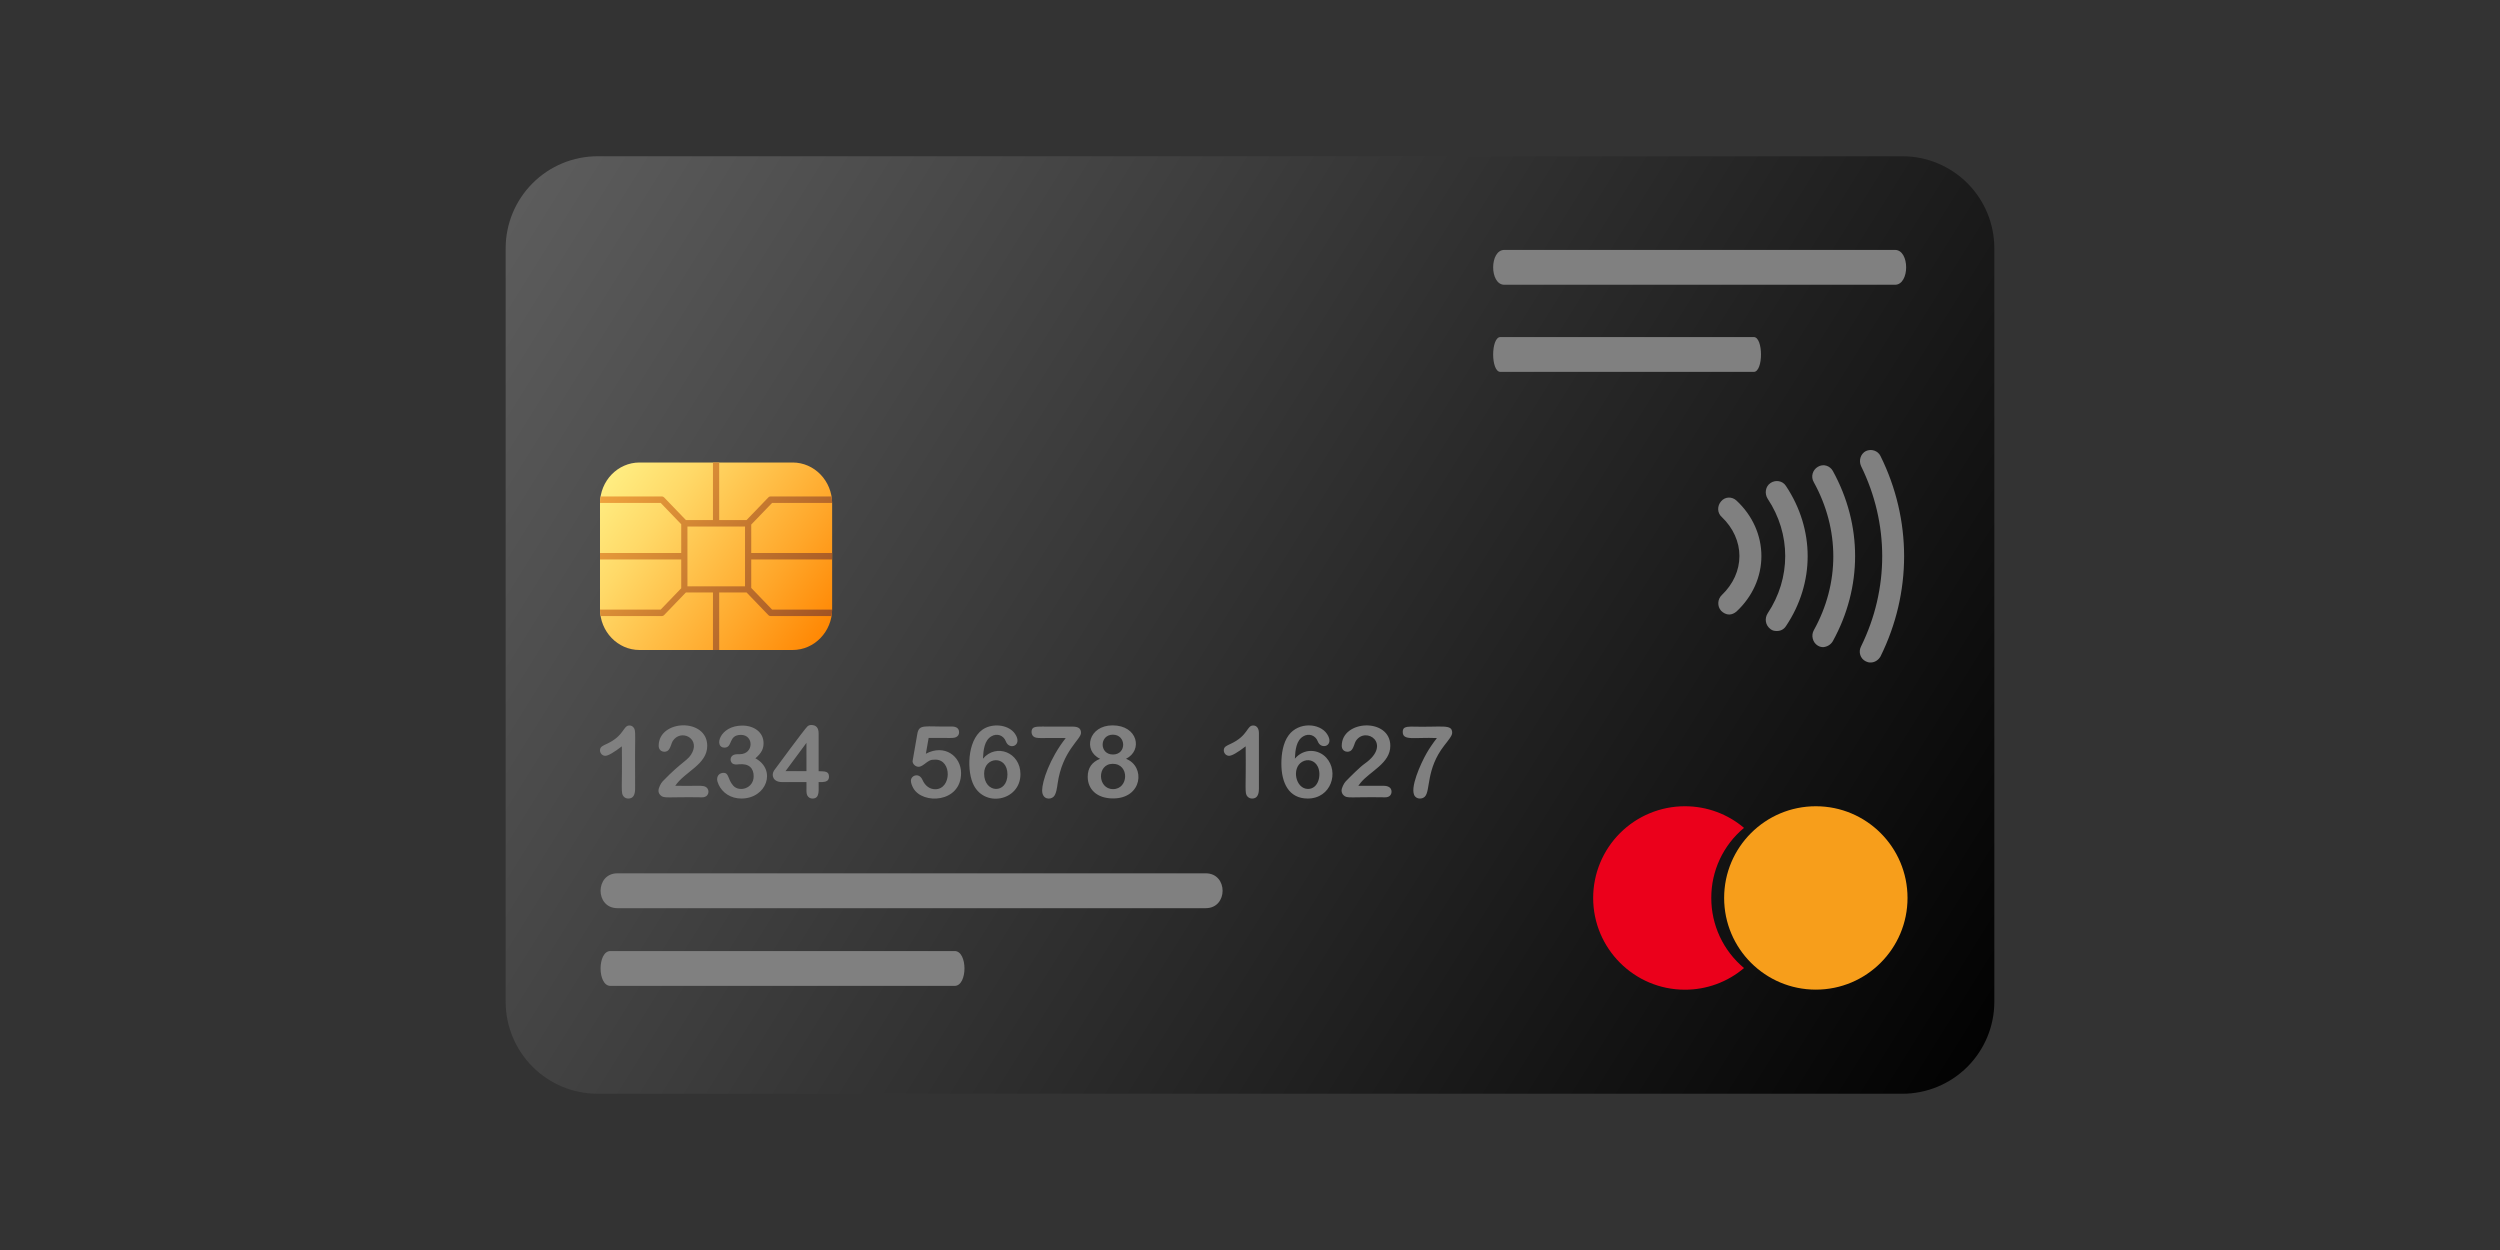 <svg width="200" height="100" viewBox="0 0 200 100" fill="none" xmlns="http://www.w3.org/2000/svg">
<rect x="0" y="0" width="200" height="100" fill="#333333" stroke="none"/>
<path d="M152.187 12.5H47.813C45.861 12.5 43.989 13.276 42.609 14.656C41.229 16.036 40.454 17.908 40.453 19.86V80.14C40.454 82.092 41.229 83.964 42.609 85.344C43.989 86.724 45.861 87.5 47.813 87.5H152.187C154.139 87.5 156.011 86.724 157.391 85.344C158.771 83.963 159.547 82.091 159.547 80.139V19.86C159.547 17.908 158.771 16.036 157.391 14.656C156.011 13.276 154.139 12.5 152.187 12.5Z" fill="url(#paint0_linear_1826_5643)"/>
<path d="M49.749 59.706C49.089 60.213 48.645 60.466 48.416 60.466C48.305 60.461 48.199 60.413 48.122 60.333C48.045 60.252 48.001 60.145 48 60.034C48 59.742 48.193 59.675 48.565 59.499C49.959 58.845 49.837 58.039 50.353 58.039C50.491 58.039 50.601 58.091 50.684 58.199C50.905 58.479 50.77 58.554 50.809 63.099C50.809 63.622 50.631 63.883 50.274 63.883C50.203 63.886 50.132 63.873 50.066 63.845C50.001 63.818 49.942 63.776 49.894 63.723C49.642 63.445 49.791 63.126 49.749 59.706ZM54.019 62.865C55.898 62.898 56.251 62.782 56.516 62.991C56.793 63.204 56.737 63.786 56.166 63.786C53.395 63.739 53.125 63.902 52.843 63.624C52.61 63.395 52.659 63.148 52.784 62.871C52.853 62.718 52.931 62.595 53.014 62.507C54.651 60.809 55.079 60.857 55.4 60.16C55.938 59.006 54.442 58.325 53.821 59.278C53.712 59.443 53.679 59.757 53.484 59.998C53.274 60.252 52.694 60.184 52.694 59.66C52.694 57.549 56.579 57.414 56.579 59.667C56.579 61.169 54.782 61.721 54.019 62.865ZM59.167 60.337C60.325 60.337 60.315 58.79 59.279 58.79C58.233 58.79 58.647 59.811 57.954 59.811C57.101 59.811 57.544 58.046 59.389 58.046C60.315 58.046 61.084 58.571 61.084 59.453C61.084 59.86 60.959 60.22 60.43 60.664C62.147 61.59 61.334 63.883 59.303 63.883C58.463 63.883 57.789 63.422 57.493 62.777C57.411 62.597 57.37 62.449 57.37 62.332C57.37 62.022 57.598 61.829 57.881 61.829C58.336 61.829 58.194 62.324 58.658 62.852C59.135 63.393 60.293 63.087 60.293 62.102C60.293 61.462 59.931 61.062 59.108 61.144C58.921 61.162 58.715 61.189 58.566 61.052C58.356 60.857 58.372 60.337 59.007 60.337H59.167ZM64.517 62.566H62.56C61.842 62.566 61.675 62.011 61.93 61.634C61.985 61.547 64.367 58.326 64.585 58.122C64.669 58.041 64.782 57.998 64.898 58C65.293 58 65.49 58.225 65.49 58.678V61.693C65.955 61.717 66.32 61.671 66.32 62.134C66.32 62.284 66.27 62.393 66.172 62.462C65.97 62.603 65.634 62.557 65.49 62.566C65.467 63.125 65.635 63.883 65.004 63.883C64.937 63.886 64.871 63.873 64.811 63.847C64.75 63.822 64.695 63.782 64.651 63.733C64.448 63.507 64.541 63.153 64.517 62.566ZM62.84 61.693H64.517V59.429L62.84 61.693ZM74.291 59.036L74.07 60.299C75.572 59.494 76.886 60.507 76.886 61.845C76.886 64.233 73.787 64.385 73.055 63.035C72.934 62.813 72.873 62.62 72.873 62.453C72.873 62.03 73.538 61.773 73.805 62.406C73.998 62.836 74.351 63.139 74.818 63.139C76.126 63.139 76.177 60.77 74.834 60.77C74.42 60.77 74.346 60.831 73.939 61.138C73.758 61.275 73.61 61.343 73.493 61.343C73.243 61.343 73.006 61.131 73.006 60.891C73.006 60.853 73.37 58.797 73.377 58.759C73.521 57.874 73.931 58.166 76.12 58.12C76.524 58.12 76.726 58.275 76.726 58.584C76.728 58.647 76.716 58.708 76.691 58.765C76.665 58.821 76.627 58.871 76.579 58.911C76.331 59.12 75.98 59.004 74.291 59.036ZM78.636 60.696C79.683 59.45 81.636 60.176 81.636 61.934C81.636 64.102 78.633 64.676 77.809 62.619C77.322 61.408 77.431 58.911 78.835 58.233C79.607 57.862 80.739 58.013 81.209 58.717C81.838 59.654 80.732 60.05 80.464 59.301C80.282 58.826 79.763 58.64 79.316 58.902C78.753 59.228 78.67 59.982 78.636 60.696ZM80.596 61.95C80.596 60.388 78.73 60.509 78.73 61.888C78.73 63.478 80.596 63.547 80.596 61.95ZM85.771 58.128C86.19 58.128 86.481 58.22 86.481 58.63C86.481 59.157 84.985 60.059 84.61 62.683C84.564 62.996 84.505 63.515 84.296 63.728C84.034 64 83.371 63.978 83.371 63.229C83.371 62.531 83.959 60.694 85.261 59.043C83.284 59.012 82.951 59.12 82.687 58.925C82.47 58.765 82.465 58.312 82.697 58.206C82.987 58.073 83.298 58.149 85.771 58.128ZM89.005 58.03C91.034 58.03 91.437 60.035 90.081 60.704C91.658 61.315 91.395 63.875 89.051 63.875C87.715 63.875 87.017 63.111 87.017 62.141C87.017 61.442 87.347 60.963 88.007 60.704C86.606 60.047 87.097 58.03 89.005 58.03ZM89.021 61.105C87.726 61.105 87.795 63.13 89.044 63.13C90.297 63.13 90.375 61.105 89.021 61.105ZM89.028 58.774C87.946 58.774 87.93 60.361 89.036 60.361C90.142 60.361 90.113 58.774 89.028 58.774ZM99.653 59.706C98.993 60.213 98.549 60.466 98.32 60.466C98.209 60.461 98.103 60.413 98.026 60.333C97.949 60.252 97.905 60.145 97.904 60.034C97.904 59.742 98.096 59.675 98.468 59.499C99.868 58.843 99.731 58.039 100.257 58.039C100.572 58.039 100.713 58.319 100.713 58.639V63.099C100.713 63.622 100.535 63.883 100.178 63.883C100.107 63.886 100.036 63.873 99.97 63.845C99.904 63.818 99.846 63.776 99.798 63.723C99.545 63.445 99.695 63.126 99.653 59.706ZM103.589 60.696C104.301 59.848 105.453 59.912 106.097 60.608C107.145 61.749 106.505 63.883 104.617 63.883C103.094 63.883 102.51 62.621 102.51 61.09C102.51 60.322 102.641 59.422 103.098 58.81C103.891 57.744 105.571 57.834 106.162 58.717C106.801 59.671 105.679 60.031 105.417 59.301C105.235 58.828 104.717 58.64 104.269 58.902C103.708 59.227 103.623 59.973 103.589 60.696ZM104.641 63.115C105.48 63.115 105.732 61.987 105.429 61.341C105.178 60.811 104.607 60.688 104.172 60.945C103.305 61.448 103.65 63.115 104.641 63.115ZM108.665 62.865H110.699C111.033 62.865 111.323 62.995 111.323 63.329C111.323 63.586 111.155 63.786 110.813 63.786C108.032 63.739 107.772 63.902 107.49 63.624C107.438 63.576 107.396 63.517 107.368 63.451C107.34 63.386 107.325 63.316 107.326 63.244C107.326 63.037 107.509 62.67 107.66 62.507C107.987 62.168 108.828 61.327 109.192 61.081C111.4 59.515 109.263 58.059 108.467 59.278C108.36 59.441 108.325 59.759 108.13 59.998C107.921 60.251 107.34 60.184 107.34 59.66C107.34 57.569 111.225 57.411 111.225 59.667C111.225 61.064 109.617 61.689 108.857 62.613C108.787 62.693 108.723 62.777 108.665 62.865ZM112.87 58.128C115.416 58.2 116.174 57.89 116.174 58.63C116.174 58.861 115.87 59.217 115.529 59.657C114.07 61.542 114.452 63.254 113.99 63.729C113.802 63.924 113.412 63.951 113.208 63.717C112.697 63.13 113.711 60.993 114.106 60.297C114.345 59.877 114.627 59.46 114.954 59.044C113.133 58.968 112.219 59.287 112.219 58.552C112.219 58.374 112.277 58.258 112.391 58.206C112.504 58.155 112.664 58.128 112.87 58.128Z" fill="#808080"/>
<path d="M49.393 72.654H96.462C98.256 72.654 98.259 69.866 96.462 69.866H49.393C47.599 69.866 47.596 72.654 49.393 72.654ZM48.834 78.871H76.37C77.42 78.871 77.422 76.083 76.37 76.083H48.834C47.785 76.083 47.783 78.871 48.834 78.871Z" fill="#808080"/>
<path d="M120.347 22.781H151.598C152.789 22.781 152.791 19.993 151.598 19.993H120.347C119.156 19.993 119.155 22.781 120.347 22.781ZM120.033 29.752H140.3C141.073 29.752 141.073 26.964 140.3 26.964H120.034C119.261 26.964 119.259 29.752 120.033 29.752Z" fill="#808080"/>
<path d="M145.267 79.171C149.318 79.171 152.602 75.887 152.602 71.836C152.602 67.784 149.318 64.5 145.267 64.5C141.215 64.5 137.931 67.784 137.931 71.836C137.931 75.887 141.215 79.171 145.267 79.171Z" fill="#F79E1B"/>
<path d="M139.522 77.444C138.201 78.566 136.524 79.18 134.792 79.176C130.737 79.176 127.453 75.881 127.453 71.837C127.453 70.874 127.643 69.919 128.011 69.029C128.38 68.139 128.921 67.33 129.602 66.649C130.283 65.967 131.092 65.427 131.983 65.058C132.873 64.689 133.827 64.5 134.791 64.5C136.586 64.5 138.243 65.144 139.521 66.231C138.698 66.915 138.037 67.772 137.584 68.741C137.131 69.71 136.899 70.768 136.903 71.837C136.901 72.907 137.135 73.964 137.587 74.933C138.04 75.902 138.7 76.759 139.522 77.444Z" fill="#EB001B"/>
<path d="M149.647 53C149.5 53 149.383 52.97 149.266 52.91C148.826 52.7 148.65 52.16 148.885 51.711C151.141 47.123 151.141 41.875 148.885 37.287C148.679 36.838 148.855 36.298 149.266 36.088C149.705 35.878 150.233 36.058 150.438 36.478C152.959 41.575 152.959 47.423 150.438 52.52C150.262 52.82 149.969 53 149.647 53ZM146.628 51.291C149.002 46.973 149.002 41.995 146.628 37.677C146.393 37.257 145.866 37.078 145.426 37.347C145.016 37.587 144.84 38.127 145.104 38.577C147.185 42.355 147.185 46.673 145.104 50.421C144.869 50.841 145.016 51.411 145.426 51.651C145.573 51.741 145.719 51.771 145.866 51.771C146.159 51.741 146.452 51.591 146.628 51.291ZM142.876 50.091C145.192 46.643 145.192 42.355 142.876 38.877C142.612 38.457 142.055 38.367 141.645 38.637C141.235 38.907 141.147 39.476 141.411 39.896C143.286 42.715 143.286 46.253 141.411 49.072C141.147 49.492 141.235 50.031 141.645 50.331C141.792 50.451 141.967 50.481 142.143 50.481C142.436 50.481 142.7 50.361 142.876 50.091ZM138.919 48.922C140.209 47.722 140.912 46.133 140.912 44.484C140.912 42.835 140.209 41.245 138.919 40.046C138.568 39.716 138.011 39.716 137.688 40.106C137.366 40.466 137.366 41.036 137.747 41.365C138.656 42.235 139.154 43.344 139.154 44.484C139.154 45.623 138.656 46.733 137.747 47.602C137.395 47.932 137.366 48.502 137.688 48.862C137.864 49.042 138.099 49.162 138.333 49.162C138.538 49.162 138.743 49.072 138.919 48.922Z" fill="#808080"/>
<path d="M63.41 52H51.162C49.419 52 48 50.528 48 48.721V40.279C48 38.472 49.419 37 51.162 37H63.41C65.152 37 66.571 38.472 66.571 40.279V48.721C66.571 50.528 65.152 52 63.41 52Z" fill="url(#paint1_linear_1826_5643)"/>
<path d="M66.571 44.759V44.241H60.099V41.965L61.767 40.233H66.571C66.571 40.052 66.546 39.871 66.522 39.715H61.642C61.568 39.715 61.518 39.741 61.468 39.793L59.725 41.603H57.535V37H57.037V41.603H54.871L53.128 39.793C53.078 39.741 53.004 39.715 52.954 39.715H48.05C48.025 39.871 48 40.052 48 40.233H52.855L54.498 41.94V44.241H48V44.759H54.498V47.06L52.855 48.767H48C48 48.948 48.025 49.129 48.05 49.285H52.954C53.029 49.285 53.078 49.259 53.128 49.207L54.871 47.397H57.037V52H57.535V47.397H59.725L61.468 49.207C61.518 49.259 61.568 49.285 61.642 49.285H66.522C66.546 49.129 66.571 48.948 66.571 48.767H61.767L60.099 47.035V44.759H66.571ZM59.601 46.905H54.995V42.121H59.601V46.905Z" fill="url(#paint2_linear_1826_5643)"/>
<defs>
<linearGradient id="paint0_linear_1826_5643" x1="40" y1="13" x2="160" y2="88" gradientUnits="userSpaceOnUse">
<stop stop-color="#5E5E5E"/>
<stop offset="1"/>
</linearGradient>
<linearGradient id="paint1_linear_1826_5643" x1="49.024" y1="37.958" x2="66.031" y2="50.456" gradientUnits="userSpaceOnUse">
<stop stop-color="#FFED81"/>
<stop offset="0.235" stop-color="#FFD968"/>
<stop offset="0.73" stop-color="#FFA629"/>
<stop offset="1" stop-color="#FF8804"/>
</linearGradient>
<linearGradient id="paint2_linear_1826_5643" x1="49.067" y1="38.265" x2="66.1" y2="50.239" gradientUnits="userSpaceOnUse">
<stop stop-color="#EFA33D"/>
<stop offset="1" stop-color="#A05223"/>
</linearGradient>
</defs>
</svg>
